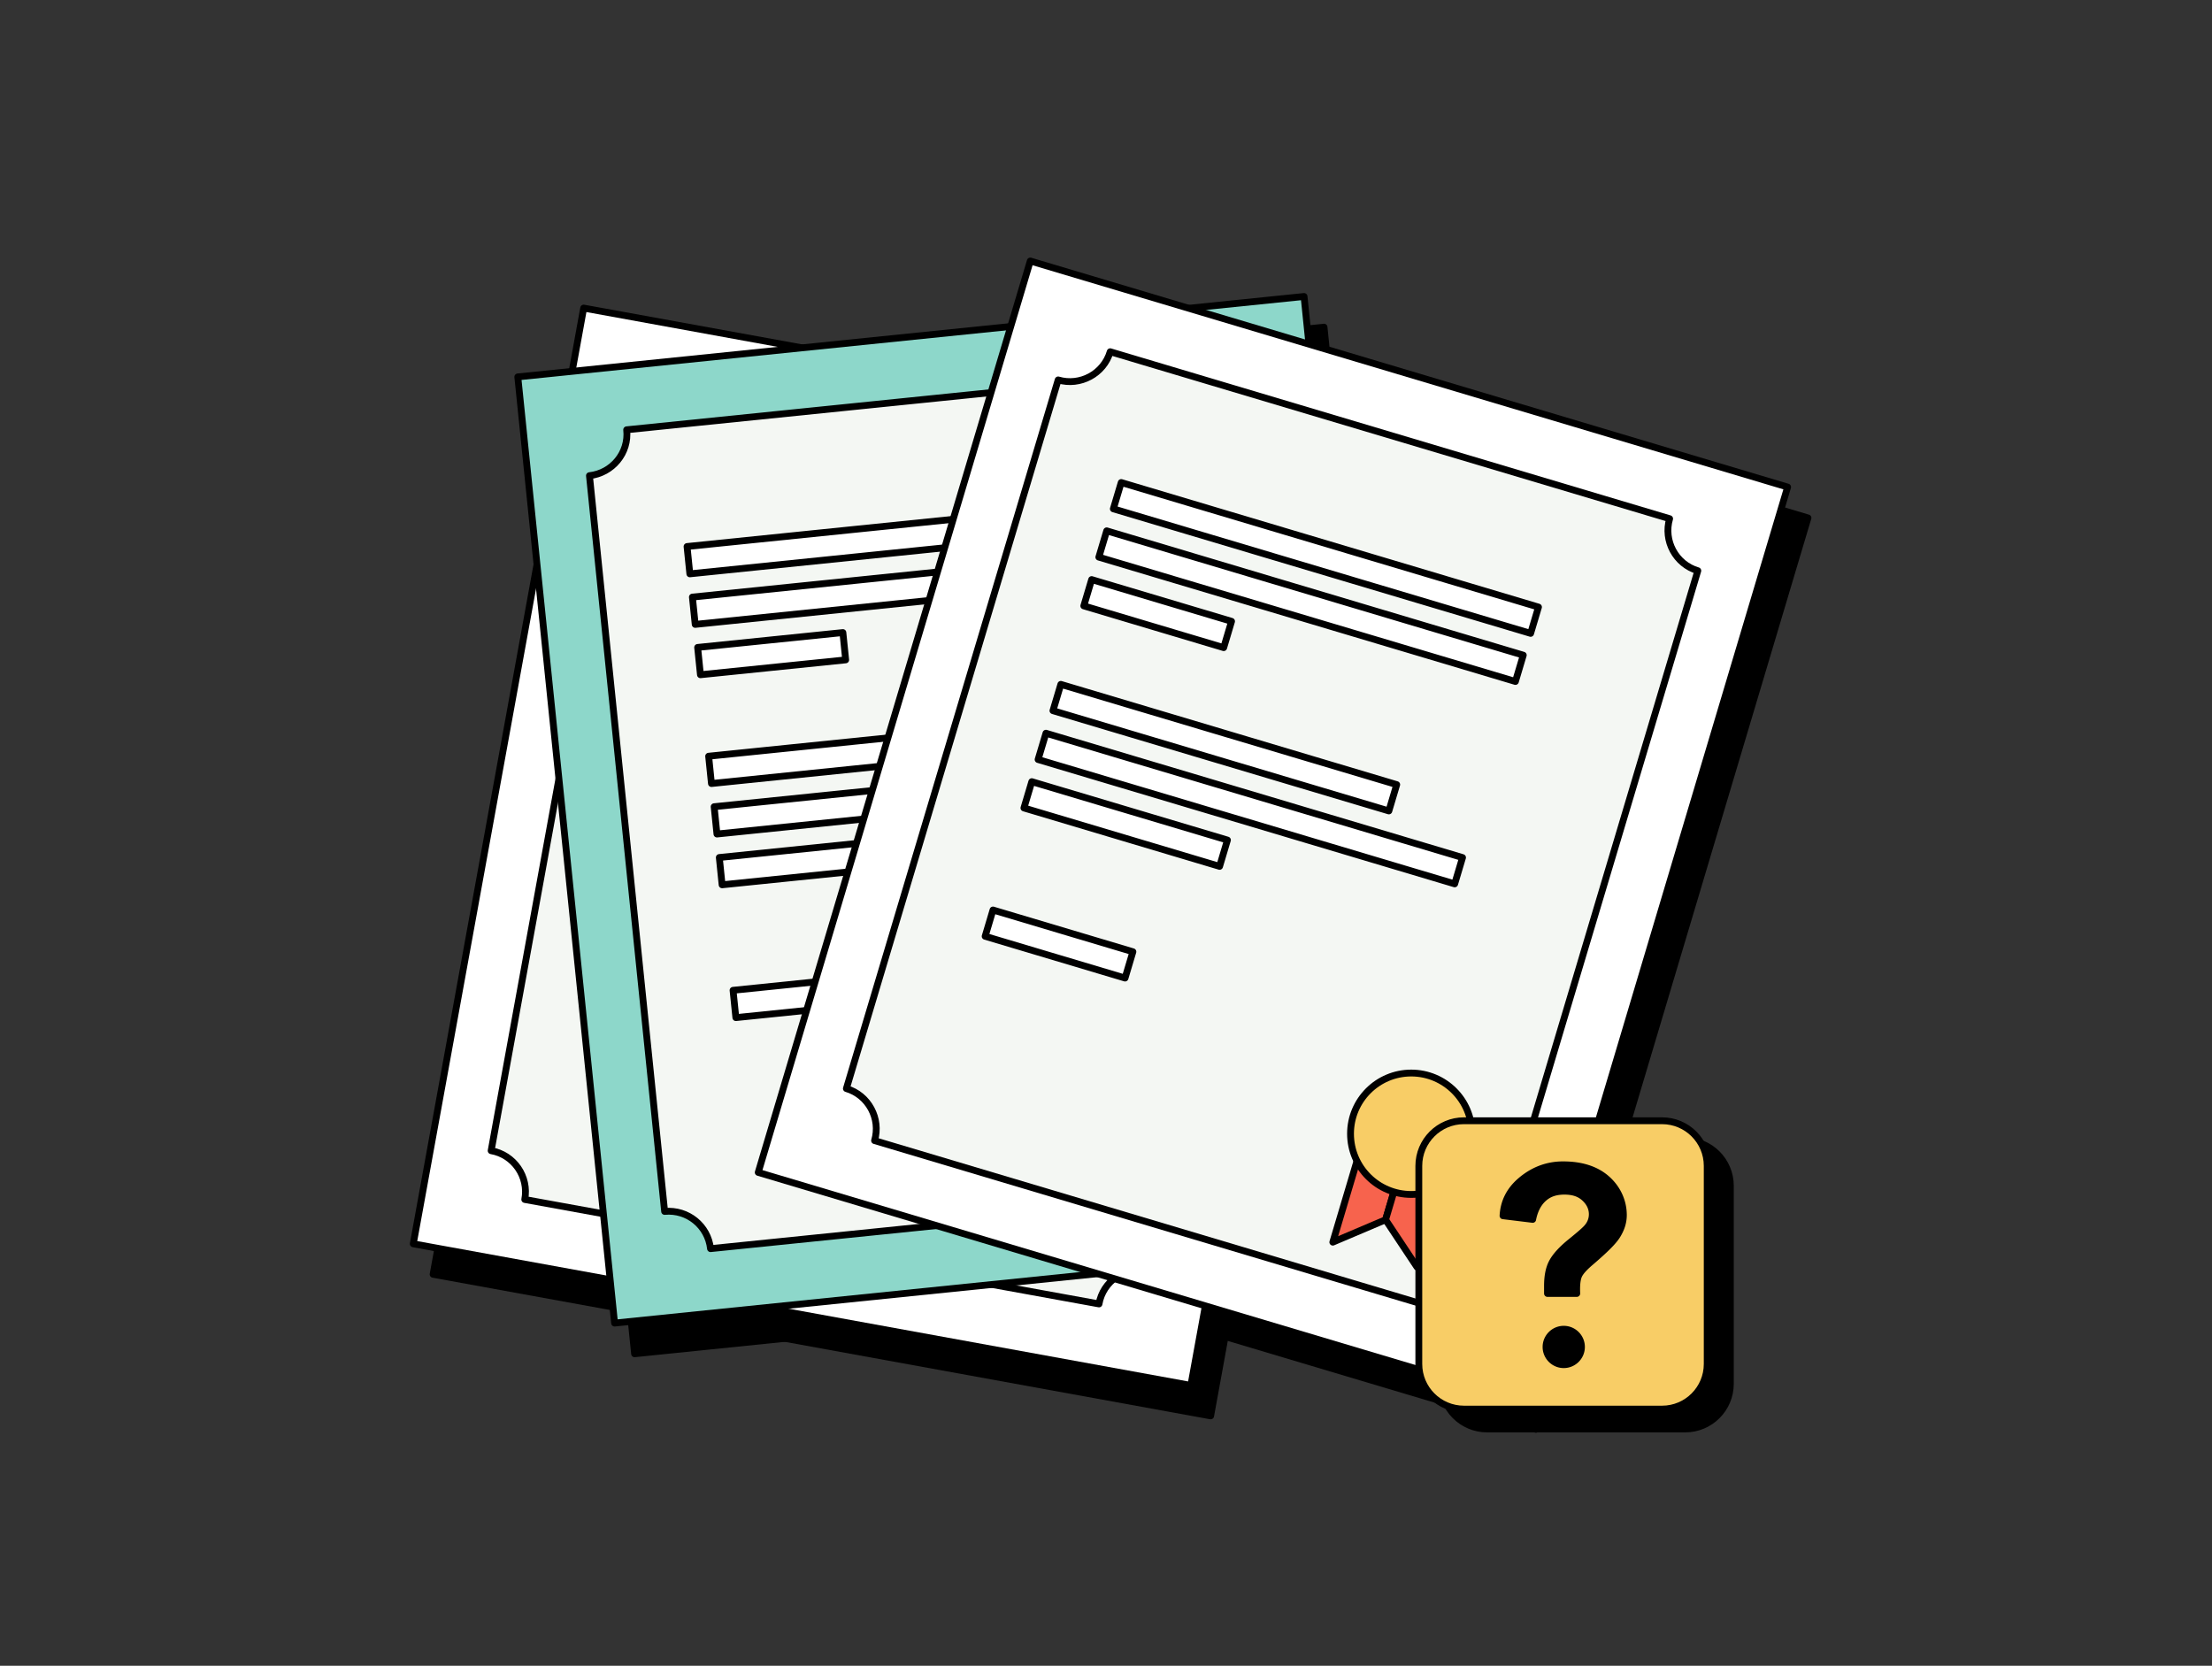 <?xml version="1.0" encoding="utf-8"?>
<svg xmlns="http://www.w3.org/2000/svg" width="162" height="122" viewBox="0 0 162 122" fill="none">
  <rect x="0" y="0" width="162" height="122" fill="#333333" stroke="none"/>
  <path d="M101.145 35.166L44.198 24.796 31.719 93.331 88.665 103.7l12.479-68.534z" fill="#000" stroke="#000" stroke-width=".5" stroke-linecap="round" stroke-linejoin="round"/>
  <path d="M96.969 23.962L39.386 29.852l7.088 69.299 57.582-5.89-7.088-69.3z" fill="#000" stroke="#000" stroke-width=".5" stroke-linecap="round" stroke-linejoin="round"/>
  <path d="M132.41 37.933L76.945 21.377 57.02 88.128l55.465 16.556 19.925-66.751z" fill="#000" stroke="#000" stroke-width=".5" stroke-linecap="round" stroke-linejoin="round"/>
  <path d="M99.693 32.933L42.746 22.564 30.267 91.098l56.947 10.369 12.479-68.534z" fill="#fff" stroke="#000" stroke-width=".5" stroke-linecap="round" stroke-linejoin="round"/>
  <path d="M91.312 36.162l-42.056-7.649c-.291 1.667-1.906 2.779-3.573 2.461l-9.713 53.304c1.667.291 2.779 1.906 2.462 3.573l42.056 7.649c.291-1.667 1.906-2.779 3.573-2.461l9.713-53.304c-1.667-.291-2.779-1.906-2.461-3.573z" fill="#F4F7F3" stroke="#000" stroke-width=".5" stroke-linecap="round" stroke-linejoin="round"/>
  <path d="M95.505 21.714l-57.583 5.89 7.088 69.299 57.583-5.89-7.088-69.299z" fill="#8DD7CA" stroke="#000" stroke-width=".5" stroke-linecap="round" stroke-linejoin="round"/>
  <path d="M88.428 27.136l-42.532 4.341c.185 1.694-1.059 3.176-2.726 3.361l5.505 53.887c1.694-.159 3.176 1.059 3.361 2.726l42.532-4.341c-.185-1.694 1.059-3.176 2.726-3.361L91.789 29.862c-1.694.159-3.176-1.059-3.361-2.726z" fill="#F4F7F3" stroke="#000" stroke-width=".5" stroke-linecap="round" stroke-linejoin="round"/>
  <path d="M50.522 42.028l31.727-3.245-.205-2.001-31.727 3.245.205 2.001zM50.914 45.731l31.674-3.24-.205-2.001-31.674 3.24.205 2.001zM51.298 49.418l10.637-1.088-.205-2.001-10.637 1.088.205 2.001zM53.891 74.531l10.637-1.088-.205-2.001-10.637 1.088.205 2.001zM52.104 57.386l25.54-2.612-.205-2.001-25.54 2.612.205 2.001zM52.507 61.084l31.674-3.24-.205-2.001-31.674 3.24.205 2.001zM52.885 64.804l14.876-1.522-.205-2.001-14.876 1.522.205 2.001z" fill="#fff" stroke="#000" stroke-width=".5" stroke-linecap="round" stroke-linejoin="round"/>
  <path d="M130.92 35.672l-55.465-16.556-19.925 66.751 55.465 16.556 19.925-66.751z" fill="#fff" stroke="#000" stroke-width=".5" stroke-linecap="round" stroke-linejoin="round"/>
  <path d="M122.278 37.989L81.307 25.761c-.476 1.614-2.197 2.541-3.811 2.064L61.986 79.727c1.615.476 2.541 2.197 2.064 3.811L105.022 95.766c.476-1.615 2.197-2.541 3.811-2.064l15.51-51.902c-1.615-.476-2.541-2.197-2.065-3.811z" fill="#F4F7F3" stroke="#000" stroke-width=".5" stroke-linecap="round" stroke-linejoin="round"/>
  <path d="M81.538 37.267l30.561 9.122.575-1.927-30.56-9.122-.575 1.927zM80.475 40.805l30.51 9.107.575-1.927-30.509-9.107-.575 1.927zM79.374 44.375l10.246 3.058.575-1.927-10.246-3.058-.575 1.927zM72.149 68.575l10.246 3.058.575-1.927-10.246-3.058-.575 1.927zM77.115 52.05l24.601 7.343.575-1.927-24.6-7.343-.575 1.927zM76.027 55.628l30.509 9.107.576-1.927-30.51-9.107-.575 1.927zM74.99 59.176l14.329 4.277.575-1.927-14.329-4.277-.575 1.927z" fill="#fff" stroke="#000" stroke-width=".5" stroke-linecap="round" stroke-linejoin="round"/>
  <path d="M101.475 89.335l-3.864 1.641 2.805-9.422 3.097.926-2.038 6.855z" fill="#F7634D" stroke="#000" stroke-width=".5" stroke-linecap="round" stroke-linejoin="round"/>
  <path d="M103.778 92.801l-2.303-3.467 2.038-6.855 3.097.926-2.832 9.396z" fill="#F7634D" stroke="#000" stroke-width=".5" stroke-linecap="round" stroke-linejoin="round"/>
  <path d="M103.355 87.482c2.456 0 4.446-1.991 4.446-4.447s-1.99-4.446-4.446-4.446c-2.456 0-4.447 1.991-4.447 4.446 0 2.456 1.991 4.447 4.447 4.447z" fill="#F8CD66" stroke="#000" stroke-width=".5" stroke-linecap="round" stroke-linejoin="round"/>
  <path d="M123.417 83.538h-14.504c-1.827 0-3.308 1.481-3.308 3.308v14.504c0 1.827 1.481 3.308 3.308 3.308h14.504c1.827 0 3.309-1.481 3.309-3.308V86.847c0-1.827-1.482-3.308-3.309-3.308z" fill="#000" stroke="#000" stroke-width=".5" stroke-linecap="round" stroke-linejoin="round"/>
  <path d="M121.723 82.083h-14.504c-1.827 0-3.309 1.481-3.309 3.308v14.504c0 1.827 1.482 3.308 3.309 3.308h14.504c1.827 0 3.308-1.481 3.308-3.308V85.392c0-1.827-1.481-3.308-3.308-3.308z" fill="#F8CD66" stroke="#000" stroke-width=".5" stroke-linecap="round" stroke-linejoin="round"/>
  <path d="M115.477 94.734h-2.144v-.556c0-.688.106-1.27.344-1.72.238-.45.688-.953 1.376-1.509s1.112-.926 1.244-1.112a1.436 1.436 0 00.318-.9c0-.45-.185-.847-.556-1.191-.371-.344-.847-.503-1.482-.503s-1.112.159-1.509.503c-.397.344-.688.873-.82 1.562l-2.171-.265c.053-1.006.477-1.853 1.271-2.541.794-.688 1.826-1.191 3.123-1.191 1.35 0 2.435.344 3.229 1.059.794.715 1.191 1.667 1.191 2.62 0 .529-.159 1.006-.45 1.482-.291.476-.926 1.085-1.879 1.906-.503.423-.794.741-.926 1.006-.133.265-.186.715-.159 1.35zm-2.25 3.917c0-.715.582-1.297 1.297-1.297s1.297.582 1.297 1.297c0 .715-.582 1.297-1.297 1.297s-1.297-.582-1.297-1.297z" fill="#000" stroke="#000" stroke-width=".5" stroke-linecap="round" stroke-linejoin="round"/>
</svg>